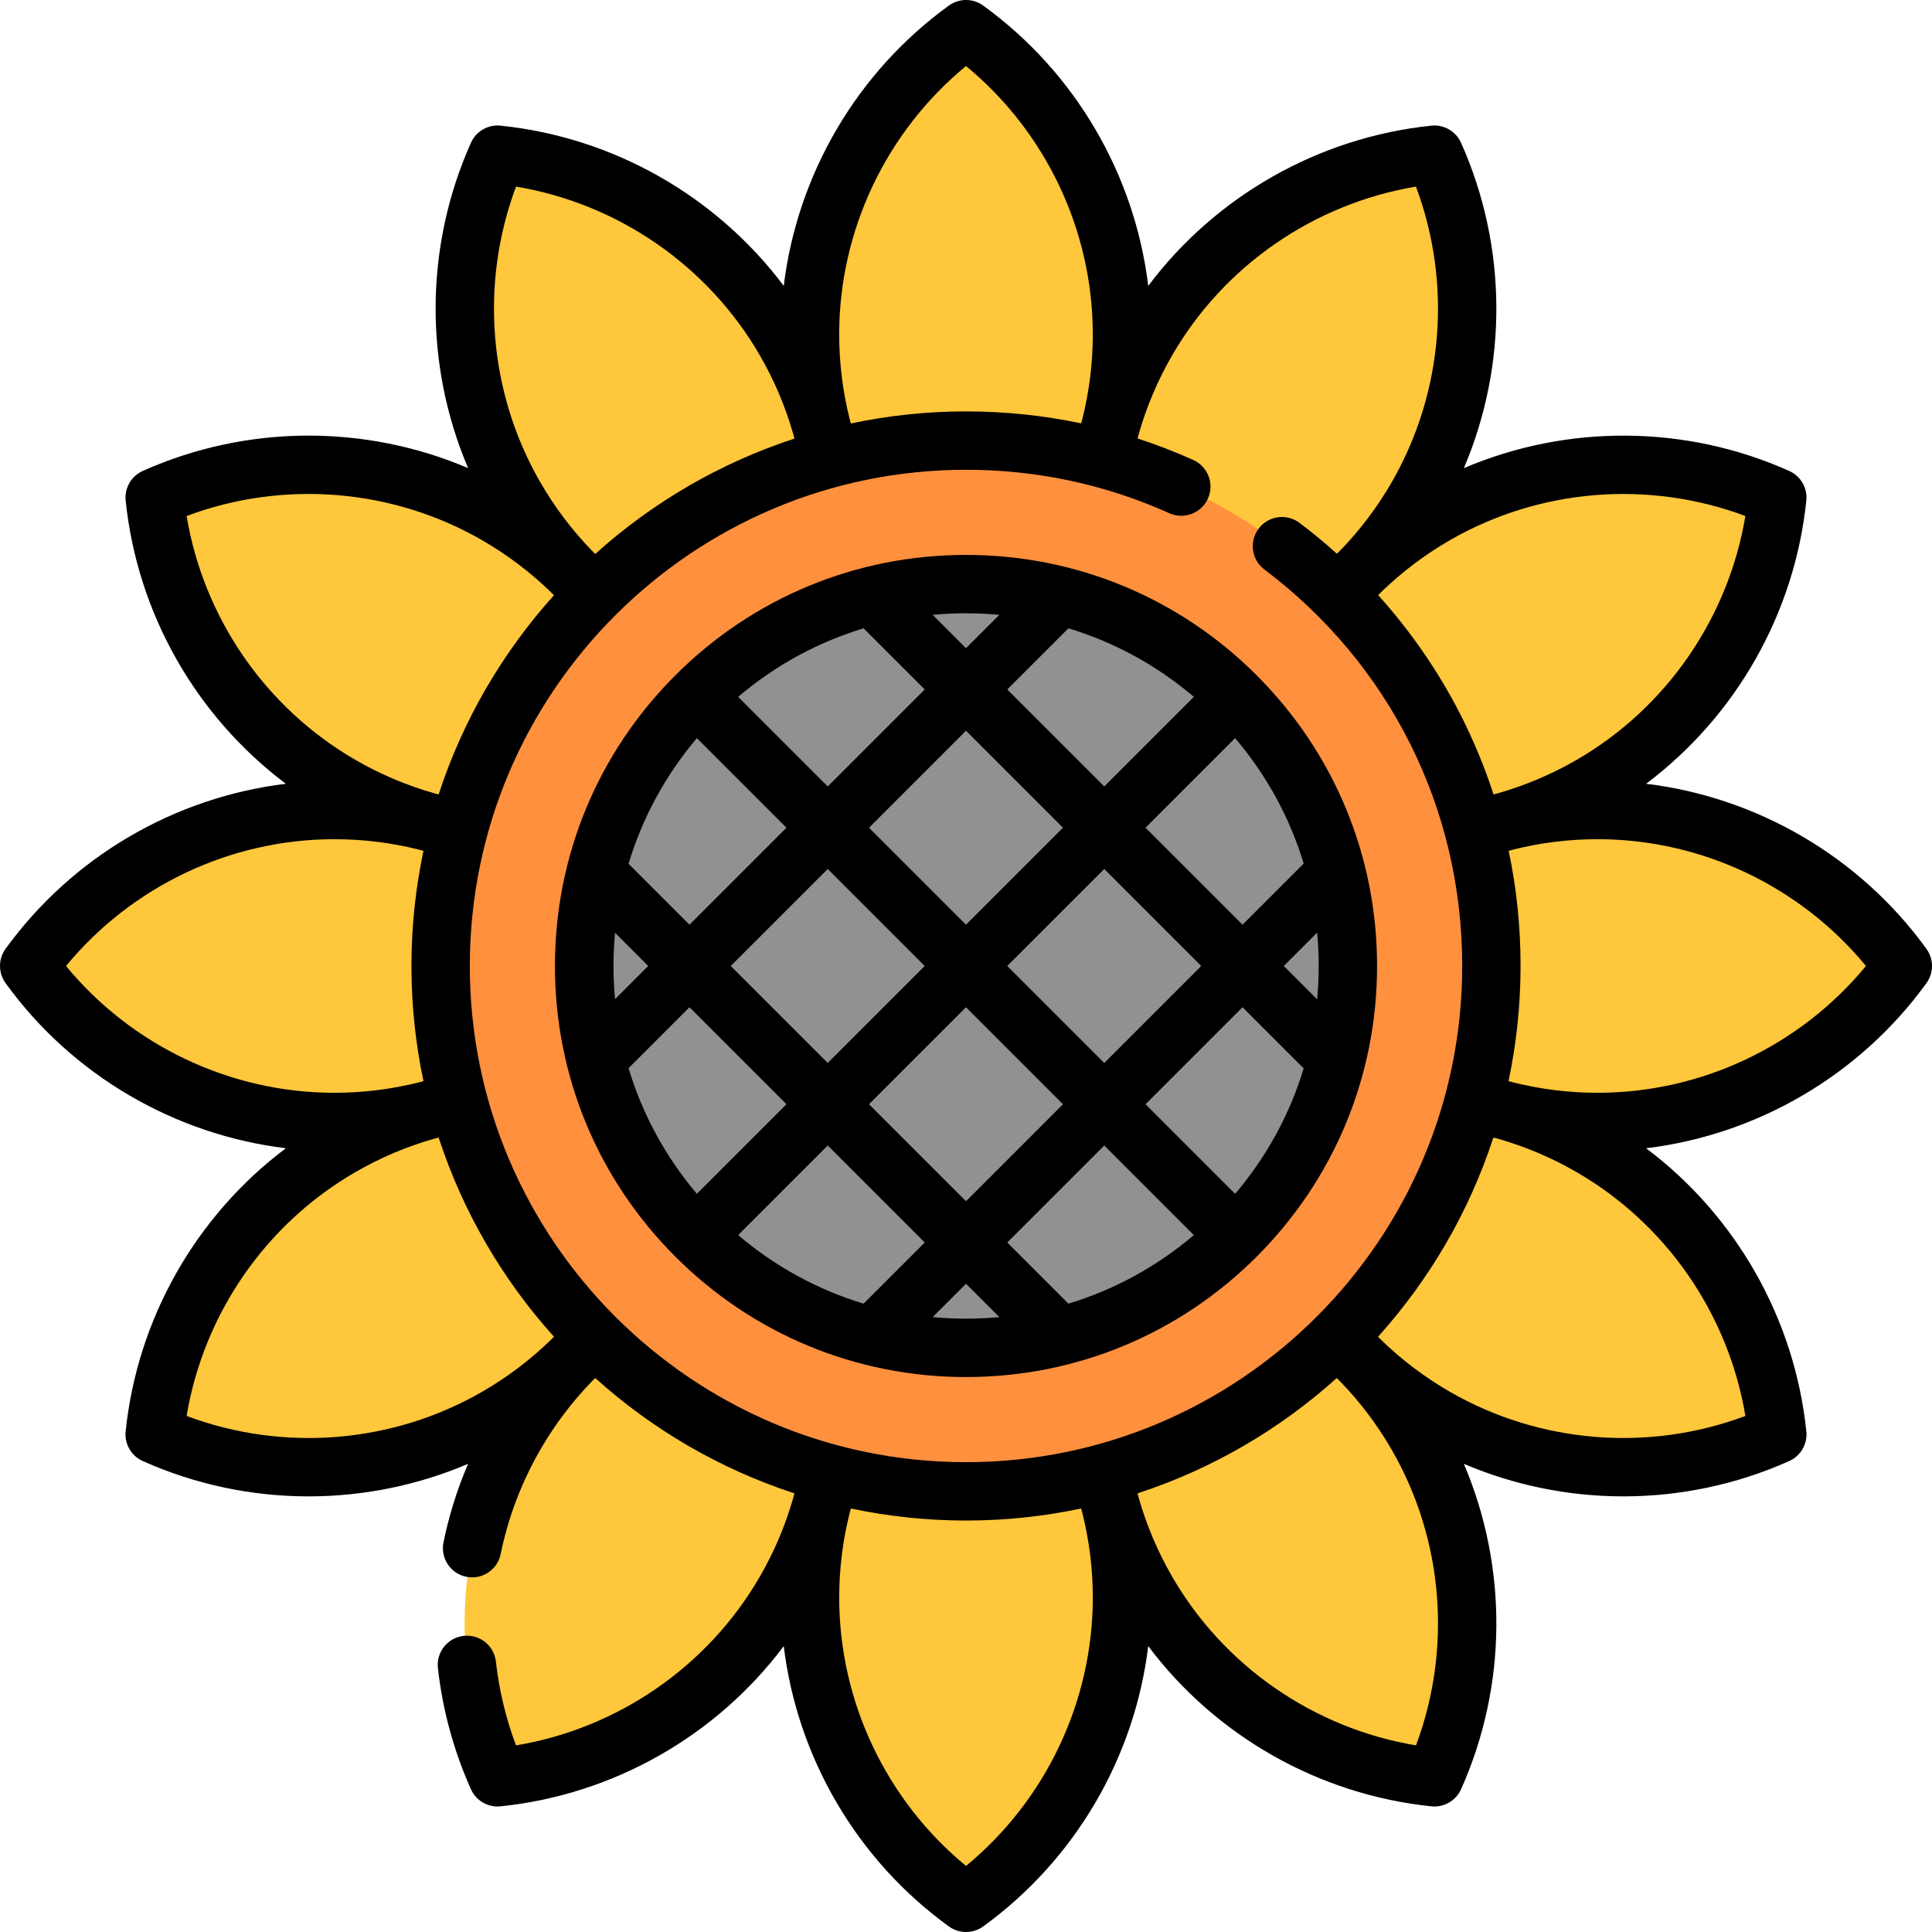 <?xml version="1.0" encoding="UTF-8"?> <svg xmlns="http://www.w3.org/2000/svg" height="511pt" viewBox="0 1 512 511" width="511pt"> <g fill="#ffc73b"> <path d="m390.457 292.777c10.684 2.039 21.223 5.871 31.18 11.621 28.82 16.641 46.188 45.48 49.371 76.23-28.227 12.629-61.887 12.008-90.707-4.633-9.957-5.75-18.547-12.961-25.656-21.195l-233.098-134.59c-10.695-2.031-21.227-5.859-31.195-11.613-28.809-16.637-46.188-45.48-49.355-76.234 28.211-12.625 61.883-12 90.695 4.637 9.965 5.754 18.547 12.957 25.656 21.207"></path> <path d="m390.582 220.691c10.273-3.578 21.316-5.527 32.812-5.527 33.281 0 62.742 16.293 80.871 41.332-18.129 25.047-47.59 41.34-80.871 41.34-11.496 0-22.539-1.949-32.812-5.527l-269.164-.008c-10.281 3.586-21.316 5.535-32.824 5.535-33.266 0-62.738-16.293-80.859-41.34 18.121-25.039 47.594-41.332 80.859-41.332 11.508 0 22.543 1.949 32.824 5.535"></path> <path d="m354.648 158.199c7.105-8.234 15.695-15.445 25.656-21.195 28.82-16.641 62.48-17.262 90.699-4.641-3.176 30.758-20.543 59.598-49.363 76.238-9.957 5.75-20.496 9.582-31.184 11.621l-233.105 134.574c-7.109 8.246-15.691 15.453-25.66 21.207-28.809 16.633-62.48 17.258-90.695 4.625 3.172-30.742 20.547-59.59 49.359-76.223 9.969-5.754 20.496-9.582 31.195-11.617"></path> <path d="m292.281 122.043c2.039-10.684 5.871-21.223 11.621-31.18 16.641-28.82 45.48-46.188 76.23-49.371 12.629 28.227 12.008 61.887-4.633 90.707-5.75 9.957-12.961 18.547-21.195 25.656l-134.59 233.098c-2.031 10.695-5.859 21.227-11.613 31.195-16.637 28.809-45.48 46.188-76.234 49.355-12.625-28.211-12-61.883 4.637-90.695 5.754-9.965 12.957-18.547 21.207-25.656"></path> <path d="m220.195 121.918c-3.578-10.273-5.527-21.316-5.527-32.816 0-33.277 16.293-62.738 41.332-80.867 25.051 18.129 41.344 47.59 41.344 80.867 0 11.5-1.949 22.543-5.527 32.816l-.012 269.164c3.59 10.281 5.539 21.312 5.539 32.824 0 33.266-16.293 62.738-41.344 80.859-25.039-18.121-41.332-47.594-41.332-80.859 0-11.512 1.949-22.543 5.539-32.824"></path> <path d="m157.703 157.852c-8.234-7.105-15.445-15.695-21.195-25.656-16.641-28.82-17.262-62.48-4.641-90.699 30.758 3.176 59.598 20.543 76.238 49.363 5.75 9.957 9.582 20.496 11.621 31.184l134.57 233.105c8.25 7.109 15.457 15.691 21.211 25.66 16.633 28.809 17.258 62.48 4.625 90.695-30.742-3.172-59.59-20.551-76.223-49.359-5.754-9.969-9.586-20.496-11.617-31.195"></path> </g> <path d="m395.234 256.496c0 76.895-62.336 139.23-139.234 139.23-76.895 0-139.23-62.336-139.23-139.23 0-76.895 62.336-139.234 139.23-139.234 76.898 0 139.234 62.34 139.234 139.234zm0 0" fill="#ff903e"></path> <path d="m357.203 256.496c0 55.891-45.309 101.199-101.203 101.199-55.891 0-101.199-45.309-101.199-101.199 0-55.895 45.309-101.203 101.199-101.203 55.895 0 101.203 45.309 101.203 101.203zm0 0" fill="#939090"></path> <path d="m178.973 179.465c-20.574 20.578-31.906 47.934-31.906 77.031s11.332 56.453 31.906 77.027c20.574 20.578 47.93 31.906 77.027 31.906 29.102 0 56.457-11.328 77.031-31.906 20.574-20.574 31.906-47.93 31.906-77.027s-11.332-56.453-31.906-77.031c-20.574-20.574-47.93-31.906-77.031-31.906-29.098 0-56.453 11.332-77.027 31.906zm85.863-16.02-8.836 8.836-8.836-8.836c2.922-.27 5.867-.418 8.836-.418s5.914.148 8.836.418zm84.633 93.051c0 2.969-.145 5.914-.418 8.836l-8.836-8.836 8.836-8.836c.273 2.922.418 5.867.418 8.836zm-3.984 27.148c-3.664 12.137-9.816 23.41-18.16 33.234l-23.746-23.746 25.699-25.699zm-182.492-35.941 8.793 8.793-8.793 8.793c-.547-5.848-.547-11.738 0-17.586zm45.434-27.848-25.703 25.703-16.152-16.152c3.598-11.949 9.645-23.301 18.113-33.289zm-12.809-34.68c9.828-8.348 21.102-14.5 33.238-18.164l16.207 16.207-25.699 25.699zm23.746 45.617 25.699 25.703-25.703 25.699-25.699-25.699zm-36.641 36.641 25.699 25.699-23.738 23.738c-8.469-9.988-14.516-21.34-18.113-33.285zm36.637 36.637 25.703 25.703-16.207 16.203c-12.137-3.664-23.414-9.816-33.238-18.164zm10.938-10.938 25.703-25.703 25.699 25.703-25.699 25.703zm62.344 10.938 23.742 23.746c-9.824 8.348-21.102 14.5-33.238 18.164l-16.207-16.207zm0-21.875-25.703-25.703 25.699-25.699 25.703 25.703zm-36.641-36.641-25.699-25.695 25.699-25.703 25.699 25.699zm10.938-62.336 16.207-16.207c12.137 3.664 23.414 9.816 33.238 18.16l-23.746 23.746zm-19.773 166.324 8.836-8.832 8.832 8.832c-2.918.273-5.863.418-8.832.418-2.969.004-5.914-.145-8.836-.418zm98.32-120.195-16.207 16.211-25.703-25.703 23.746-23.746c8.348 9.828 14.5 21.102 18.164 33.238zm0 0"></path> <path d="m510.531 251.957c-17.656-24.383-44.781-40.172-74.297-43.75 23.773-17.863 39.367-45.102 42.461-75.051.344-3.324-1.484-6.488-4.535-7.855-27.484-12.289-58.867-12.398-86.219-.742 11.656-27.355 11.543-58.742-.754-86.227-1.363-3.051-4.539-4.875-7.855-4.531-29.941 3.098-57.18 18.691-75.035 42.461-3.578-29.523-19.371-56.645-43.758-74.293-2.703-1.957-6.359-1.957-9.066 0-24.391 17.645-40.188 44.766-43.77 74.293-17.859-23.777-45.098-39.371-75.039-42.461-3.332-.348-6.488 1.484-7.852 4.531-12.305 27.48-12.418 58.867-.758 86.223-27.355-11.66-58.742-11.547-86.215.75-3.051 1.363-4.879 4.531-4.535 7.852 3.086 29.945 18.676 57.188 42.457 75.051-29.523 3.578-56.645 19.367-74.293 43.754-1.957 2.707-1.957 6.363 0 9.066 17.645 24.395 44.766 40.188 74.293 43.77-23.777 17.859-39.371 45.094-42.461 75.039-.344 3.32 1.484 6.488 4.531 7.852 13.992 6.266 28.992 9.367 43.965 9.367 14.426 0 28.82-2.898 42.25-8.621-2.875 6.703-5.055 13.66-6.512 20.809-.852 4.184 1.852 8.27 6.035 9.121.523.105 1.043.156 1.551.156 3.602 0 6.828-2.527 7.57-6.191 1.977-9.695 5.508-18.996 10.508-27.652 3.809-6.598 8.371-12.637 13.605-18.039.32-.309.629-.629.945-.945 15.105 13.605 33.031 24.121 52.789 30.562-.117.434-.238.871-.348 1.309-2.062 7.203-4.996 14.145-8.793 20.715-13.762 23.832-37.641 40.262-64.652 44.766-2.684-7.145-4.469-14.59-5.32-22.199-.473-4.246-4.301-7.305-8.547-6.824-4.242.473-7.301 4.301-6.824 8.547 1.242 11.102 4.188 21.898 8.75 32.094 1.254 2.805 4.031 4.578 7.055 4.578.262 0 .531-.016.797-.043 29.945-3.086 57.188-18.676 75.051-42.457 3.582 29.52 19.375 56.641 43.766 74.293 1.352.98 2.941 1.469 4.531 1.469 1.594 0 3.184-.492 4.539-1.469 24.379-17.656 40.172-44.781 43.75-74.297 17.863 23.773 45.102 39.367 75.051 42.461.266.027.535.043.797.043 3.023 0 5.805-1.773 7.059-4.578 12.289-27.484 12.398-58.879.734-86.234 13.434 5.727 27.832 8.625 42.27 8.625 14.969 0 29.973-3.102 43.961-9.359 3.051-1.367 4.879-4.535 4.535-7.859-3.098-29.941-18.691-57.18-42.465-75.035 29.52-3.582 56.645-19.379 74.297-43.766 1.961-2.707 1.957-6.367 0-9.074zm-47.988-114.711c-4.512 27.02-20.945 50.898-44.773 64.656-6.543 3.777-13.453 6.707-20.621 8.77-.449.109-.895.23-1.344.352-2.359-7.23-5.281-14.301-8.789-21.188-5.816-11.41-13.184-22.066-21.781-31.621.344-.344.688-.688 1.027-1.035 5.371-5.18 11.363-9.699 17.906-13.48 23.828-13.754 52.723-16.047 78.375-6.453zm-87.301-87.293c9.605 25.652 7.312 54.551-6.445 78.379-3.777 6.543-8.301 12.535-13.48 17.906-.344.336-.68.676-1.02 1.012-3.184-2.871-6.488-5.605-9.91-8.184-3.414-2.57-8.262-1.891-10.832 1.52-2.57 3.414-1.891 8.262 1.52 10.832 33.316 25.113 52.426 63.414 52.426 105.078 0 72.508-58.988 131.496-131.5 131.496-72.508 0-131.496-58.988-131.496-131.496 0-72.508 58.988-131.5 131.496-131.5 18.777 0 36.906 3.871 53.883 11.508 3.891 1.754 8.473.016 10.227-3.879 1.75-3.895.016-8.473-3.883-10.227-4.84-2.176-9.762-4.074-14.758-5.703.113-.418.227-.836.332-1.258 2.066-7.199 5.004-14.141 8.797-20.711 13.754-23.824 37.633-40.258 64.645-44.773zm-119.238-31.953c21.137 17.41 33.598 43.578 33.598 71.094 0 7.59-.926 15.074-2.746 22.344-.117.418-.227.836-.34 1.254-9.953-2.102-20.145-3.164-30.516-3.164-10.461 0-20.668 1.109-30.516 3.195-.109-.398-.211-.801-.324-1.199-1.832-7.297-2.766-14.809-2.766-22.43.004-27.52 12.465-53.688 33.609-71.094zm-119.25 31.953c27.008 4.508 50.887 20.938 64.645 44.766 3.809 6.602 6.758 13.574 8.82 20.809.102.402.215.805.32 1.207-19.758 6.445-37.688 16.965-52.793 30.566-.316-.312-.625-.629-.941-.941-5.234-5.402-9.801-11.438-13.609-18.039-13.758-23.828-16.047-52.723-6.441-78.367zm-87.297 87.293c25.641-9.602 54.535-7.309 78.367 6.449 6.598 3.809 12.633 8.375 18.035 13.605.312.32.629.629.945.945-13.605 15.102-24.121 33.035-30.566 52.797-.402-.109-.809-.223-1.215-.328-7.23-2.059-14.203-5.008-20.801-8.816-23.836-13.762-40.262-37.641-44.766-64.652zm-31.957 119.25c17.41-21.137 43.578-33.598 71.094-33.598 7.621 0 15.129.93 22.426 2.762.402.113.805.219 1.207.324-2.086 9.848-3.191 20.051-3.191 30.512 0 10.461 1.105 20.668 3.195 30.516-.402.109-.805.211-1.207.324-7.297 1.832-14.809 2.766-22.43 2.766-27.52 0-53.688-12.465-71.094-33.605zm31.953 119.25c4.508-27.012 20.938-50.887 44.766-64.645 6.602-3.809 13.574-6.758 20.809-8.82.406-.102.809-.215 1.215-.324 6.441 19.758 16.961 37.688 30.566 52.793-.316.316-.637.625-.949.945-5.398 5.234-11.438 9.797-18.035 13.609-23.832 13.758-52.727 16.047-78.371 6.441zm206.551 119.25c-21.145-17.414-33.605-43.586-33.605-71.102 0-7.586.926-15.066 2.738-22.332.121-.43.234-.863.352-1.297 9.848 2.09 20.051 3.195 30.512 3.195 10.457 0 20.66-1.105 30.504-3.191.125.461.25.922.379 1.383 1.801 7.242 2.719 14.688 2.719 22.242 0 27.516-12.461 53.684-33.598 71.102zm119.25-31.953c-27.02-4.512-50.898-20.941-64.656-44.773-3.777-6.543-6.707-13.457-8.77-20.629-.117-.461-.242-.922-.363-1.387 19.754-6.441 37.68-16.957 52.785-30.555.355.352.707.711 1.07 1.059 5.18 5.371 9.699 11.367 13.48 17.91 13.754 23.828 16.047 52.719 6.453 78.375zm87.293-87.297c-25.656 9.602-54.551 7.309-78.379-6.445-6.543-3.781-12.535-8.301-17.91-13.48-.348-.363-.703-.715-1.059-1.07 13.602-15.102 24.117-33.031 30.559-52.785.465.121.926.25 1.391.363 7.168 2.062 14.078 4.992 20.621 8.77 23.828 13.758 40.262 37.633 44.777 64.648zm-39.152-85.645c-7.555 0-15.004-.922-22.246-2.719-.457-.129-.914-.25-1.375-.375 2.086-9.848 3.191-20.051 3.191-30.512 0-10.395-1.055-20.582-3.148-30.516.445-.121.891-.238 1.332-.363 7.242-1.801 14.691-2.719 22.246-2.719 27.512 0 53.684 12.457 71.102 33.598-17.414 21.145-43.586 33.605-71.102 33.605zm0 0"></path> </svg> 